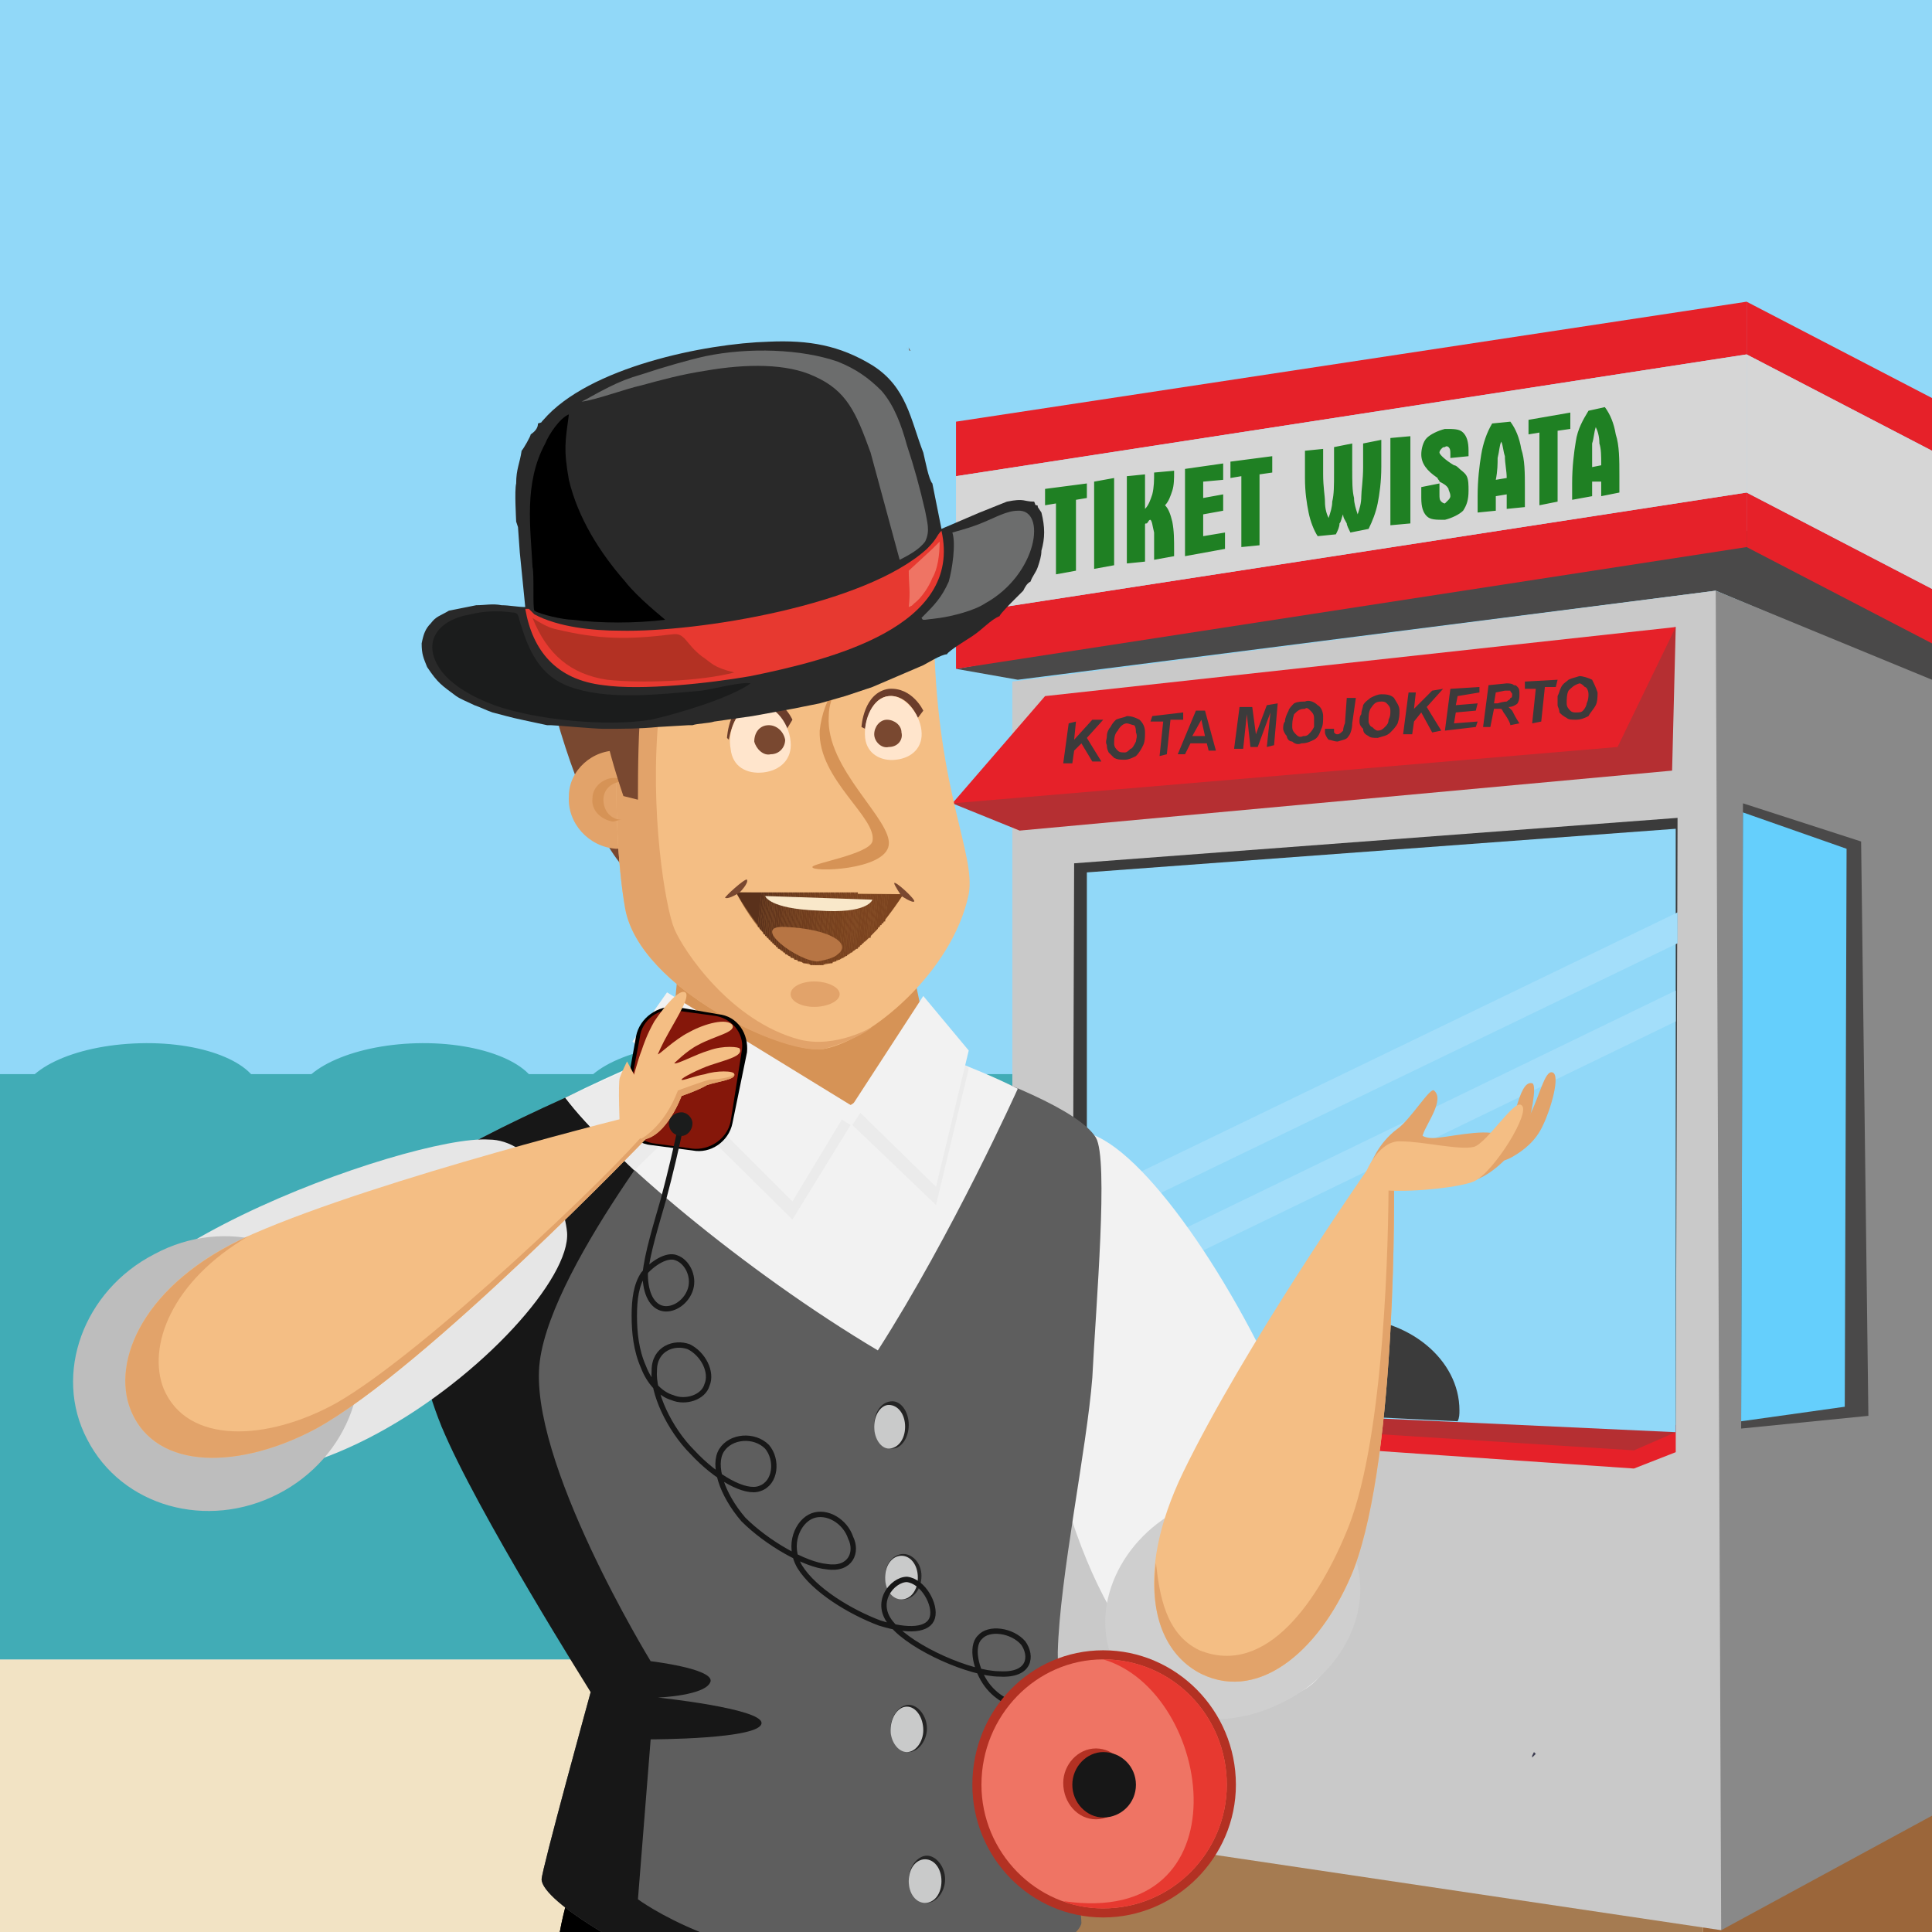 <?xml version="1.0" encoding="UTF-8"?>
<!DOCTYPE svg PUBLIC "-//W3C//DTD SVG 1.1//EN" "http://www.w3.org/Graphics/SVG/1.1/DTD/svg11.dtd">
<!-- Creator: CorelDRAW X7 -->
<svg xmlns="http://www.w3.org/2000/svg" xml:space="preserve" width="1063px" height="1063px" version="1.1" style="shape-rendering:geometricPrecision; text-rendering:geometricPrecision; image-rendering:optimizeQuality; fill-rule:evenodd; clip-rule:evenodd" viewBox="0 0 1063 1063" xmlns:xlink="http://www.w3.org/1999/xlink">
 <defs>
  <style type="text/css">
   <![CDATA[
    .str0 {stroke:#171717;stroke-width:2.953}
    .fil89 {fill:none}
    .fil88 {fill:#C9CACA}
    .fil10 {fill:#E62129}
    .fil9 {fill:#B52F32}
    .fil11 {fill:#B52F32}
    .fil86 {fill:#6C6D6D}
    .fil18 {fill:black}
    .fil25 {fill:#171717}
    .fil85 {fill:#1B1C1C}
    .fil15 {fill:#1F8023}
    .fil87 {fill:#242424}
    .fil84 {fill:#292929}
    .fil8 {fill:#3B3B3B}
    .fil23 {fill:#3C3C51}
    .fil2 {fill:#41ACB6}
    .fil17 {fill:#41ACB6}
    .fil3 {fill:#4A4949}
    .fil78 {fill:#505965}
    .fil70 {fill:#5A311B}
    .fil69 {fill:#5B321B}
    .fil68 {fill:#5C321B}
    .fil67 {fill:#5D331B}
    .fil66 {fill:#5E341B}
    .fil24 {fill:#5E5E5E}
    .fil65 {fill:#5F341B}
    .fil64 {fill:#60341B}
    .fil63 {fill:#61351C}
    .fil62 {fill:#62351C}
    .fil61 {fill:#63361C}
    .fil60 {fill:#64361C}
    .fil59 {fill:#65371C}
    .fil12 {fill:#65CFFC}
    .fil58 {fill:#66371C}
    .fil57 {fill:#67381C}
    .fil56 {fill:#68381C}
    .fil55 {fill:#69391C}
    .fil54 {fill:#69391D}
    .fil53 {fill:#6A3A1D}
    .fil52 {fill:#6B3A1D}
    .fil73 {fill:#6B3D2B}
    .fil51 {fill:#6C3B1D}
    .fil50 {fill:#6D3C1D}
    .fil49 {fill:#6E3C1D}
    .fil48 {fill:#6F3C1D}
    .fil47 {fill:#703D1D}
    .fil28 {fill:#703F2C}
    .fil46 {fill:#713D1E}
    .fil45 {fill:#713E1E}
    .fil44 {fill:#723E1E}
    .fil43 {fill:#733F1E}
    .fil42 {fill:#743F1E}
    .fil80 {fill:#752105}
    .fil41 {fill:#75401E}
    .fil40 {fill:#76401E}
    .fil39 {fill:#76411E}
    .fil38 {fill:#77411E}
    .fil37 {fill:#78411E}
    .fil36 {fill:#78421E}
    .fil35 {fill:#79421E}
    .fil29 {fill:#794830}
    .fil34 {fill:#7A421F}
    .fil33 {fill:#7A431F}
    .fil32 {fill:#7B431F}
    .fil77 {fill:#85170A}
    .fil30 {fill:#875539}
    .fil5 {fill:#898989}
    .fil0 {fill:#91D8F8}
    .fil31 {fill:#9B6335}
    .fil4 {fill:#9B663A}
    .fil16 {fill:#A3DEFA}
    .fil6 {fill:#A57B51}
    .fil82 {fill:#B33123}
    .fil71 {fill:#B77544}
    .fil76 {fill:#BDBDBD}
    .fil81 {fill:#C34E23}
    .fil7 {fill:#C9C9C9}
    .fil20 {fill:#CFCFCF}
    .fil27 {fill:#D69356}
    .fil13 {fill:#D6D6D6}
    .fil22 {fill:#E2A36A}
    .fil75 {fill:#E6E6E6}
    .fil79 {fill:#E73930}
    .fil26 {fill:#EBEBEB}
    .fil83 {fill:#EF7464}
    .fil1 {fill:#F2E3C4}
    .fil19 {fill:#F2F2F2}
    .fil21 {fill:#F4BE84}
    .fil72 {fill:#F9E8CA}
    .fil14 {fill:#FDD1A0}
    .fil74 {fill:#FFE5CC}
   ]]>
  </style>
 </defs>
 <g id="Layer_x0020_1">
  <g id="_822864752">
   <polygon class="fil0" points="1063,0 1063,1063 0,1063 0,0 "/>
   <polygon class="fil0" points="1063,0 1063,1062 0,1062 0,0 "/>
   <polygon class="fil1" points="0,913 1063,913 1063,1063 0,1063 "/>
   <polygon class="fil2" points="0,591 1063,591 1063,913 0,913 "/>
   <g>
    <polygon class="fil3" points="560,374 526,368 961,292 1063,350 1063,375 944,325 "/>
    <path class="fil4" d="M937 1063l0 -10c0,0 78,-46 126,-72l0 82 -126 0z"/>
    <path class="fil5" d="M944 325l119 49 0 625 -116 63 -10 -16c0,0 -1,-710 -1,-715 -1,-5 8,-6 8,-6z"/>
    <path class="fil6" d="M585 994c-1,10 -1,47 -1,69l353 0 0 -28c0,-12 -352,-41 -352,-41z"/>
    <polygon class="fil7" points="557,375 557,1004 947,1062 944,325 "/>
    <polygon class="fil8" points="591,475 923,450 922,788 590,772 "/>
    <polygon class="fil9" points="920,424 922,345 524,442 561,457 "/>
    <polygon class="fil10" points="575,383 524,442 890,411 922,345 "/>
    <polygon class="fil3" points="959,442 1024,463 1028,779 958,786 "/>
    <polygon class="fil10" points="922,784 922,799 899,808 550,784 552,776 617,774 "/>
    <path class="fil11" d="M592 769c-2,0 -40,7 -40,7l347 22 23 -10 -40 -7 -290 -12z"/>
    <polygon class="fil0" points="598,480 922,456 922,788 598,773 "/>
    <path class="fil8" d="M802 782l-123 -6 0 0c0,-28 28,-51 62,-51 34,0 62,23 62,51 0,2 0,4 -1,6z"/>
    <polygon class="fil12" points="959,447 1016,467 1015,774 958,782 "/>
    <polygon class="fil10" points="526,232 961,166 961,195 526,262 "/>
    <polygon class="fil10" points="1063,219 961,166 961,195 1063,248 "/>
    <polygon class="fil10" points="526,338 961,271 961,301 526,368 "/>
    <polygon class="fil10" points="1063,324 961,271 961,301 1063,354 "/>
    <polygon class="fil13" points="526,262 961,195 961,271 526,338 "/>
    <polygon class="fil13" points="1063,248 961,195 961,271 1063,324 "/>
    <path class="fil14" d="M723 778c7,0 21,1 28,1 7,0 7,0 4,1 -3,1 -8,3 -12,6 -3,2 -3,5 -3,12 1,7 2,19 2,25 1,5 0,5 0,5 0,0 0,1 -7,0 -8,0 -23,0 -31,-1 -7,0 -7,0 -8,0 0,0 0,0 1,-5 0,-6 2,-17 2,-24 1,-7 2,-9 3,-12 2,-2 5,-4 7,-6 3,-1 5,-2 6,-2 1,0 1,0 1,0 0,0 0,0 7,0z"/>
    <path class="fil15" d="M575 278l0 -9 23 -3 0 8 -6 1 0 39 -11 2 0 -39 -6 1zm27 -13l11 -2 0 48 -11 2 0 -48zm33 43c0,-7 0,-12 0,-15 -1,-4 -1,-6 -2,-7 -1,0 -1,1 -2,2 -1,0 -1,0 -1,1l0 20 -10 1 0 -48 10 -1 0 19c2,-2 3,-5 4,-8 1,-4 1,-8 1,-12l11 -1c0,0 0,0 0,0 0,1 0,1 0,1 0,3 0,7 -1,10 -1,3 -2,6 -4,8 2,2 3,5 4,9 1,5 1,10 1,16l0 3 -11 2zm17 -2l0 -48 21 -3 0 9 -11 1 0 9 11 -2 0 9 -11 2 0 12 12 -2 0 9 -22 4zm25 -43l0 -9 23 -3 0 9 -7 1 0 39 -10 1 0 -39 -6 1zm66 30c-1,-2 -2,-4 -2,-5 -1,-2 -2,-3 -2,-5 -1,2 -1,4 -2,5 0,2 -1,4 -2,6l-10 1c-2,-3 -4,-8 -5,-13 -1,-5 -2,-11 -2,-19l0 -15 10 -1 0 14c0,7 1,12 1,15 0,4 1,7 2,9 1,-3 2,-6 2,-9 1,-4 1,-9 1,-16l0 -14 10 -2 0 14c0,7 0,12 1,16 0,3 1,6 2,9 1,-3 2,-6 2,-10 0,-3 1,-9 1,-16l0 -13 10 -2 0 15c0,8 -1,15 -2,20 -1,5 -3,10 -5,14l-10 2zm22 -52l11 -1 0 48 -11 1 0 -48zm33 11l0 -2c0,-2 0,-3 -1,-4 0,0 -1,-1 -2,0 -1,0 -1,0 -2,1 0,0 -1,1 -1,2 0,1 3,4 8,7 1,0 2,1 2,1 2,2 4,3 5,5 1,2 1,5 1,8 0,5 -1,8 -3,11 -2,2 -6,4 -10,5 -5,0 -8,0 -10,-2 -2,-2 -3,-5 -3,-10l0 -6 10 -2 0 6c0,2 0,3 1,4 0,0 1,1 2,1 1,-1 1,-1 2,-2 0,0 1,-1 1,-2 0,-2 -1,-3 -1,-4 -1,-2 -3,-3 -5,-4 0,-1 -1,-1 -1,-2 -6,-4 -9,-8 -9,-13 0,-3 1,-7 3,-9 2,-2 6,-4 10,-5 5,0 8,0 10,2 2,2 3,5 3,10l0 3 -10 1zm25 12l6 -1c0,-4 -1,-8 -1,-12 -1,-3 -1,-6 -2,-8 -1,2 -1,5 -2,9 0,3 0,7 -1,12zm-10 18l0 -9c0,-9 1,-17 2,-23 1,-6 3,-12 6,-17l10 -1c3,4 5,9 6,15 2,6 2,13 2,22l0 10 -10 1 0 -8 -6 1 0 8 -10 1zm28 -43l0 -8 23 -4 0 9 -7 1 0 39 -10 2 0 -40 -6 1zm35 18l5 -1c0,-5 0,-9 -1,-12 0,-4 -1,-7 -2,-9 -1,3 -1,6 -2,9 0,4 0,8 0,13zm-11 18l0 -9c0,-9 1,-17 2,-23 1,-7 4,-12 7,-17l9 -2c3,4 5,9 6,15 2,6 2,14 2,23l0 9 -10 2 0 -8 -5 0 0 8 -11 2z"/>
    <polygon class="fil16" points="923,502 598,659 598,676 923,519 "/>
    <polygon class="fil16" points="922,545 598,702 598,719 922,562 "/>
   </g>
   <path class="fil17" d="M77 574c37,-1 66,12 66,28 0,16 -29,30 -66,32 -37,1 -66,-12 -66,-28 0,-17 29,-31 66,-32z"/>
   <path class="fil17" d="M229 574c37,-1 67,12 67,28 0,16 -30,30 -67,32 -36,1 -66,-12 -66,-28 0,-17 30,-31 66,-32z"/>
   <path class="fil17" d="M385 574c36,-1 66,12 66,28 0,16 -30,30 -66,32 -37,1 -67,-12 -67,-28 0,-17 30,-31 67,-32z"/>
   <g>
    <path class="fil18" d="M578 1038c0,0 1,9 4,25l-164 0c0,-17 6,-34 19,-49 39,-41 123,-37 141,24z"/>
    <path class="fil18" d="M484 1063c-5,-13 -13,-26 -25,-38 -7,-4 -14,-9 -20,-13 17,-16 41,-25 64,-25 33,0 65,16 75,51 0,0 1,9 4,25l-98 0z"/>
    <path class="fil18" d="M484 1063c-5,-13 -13,-26 -25,-38 -77,-55 -135,-47 -151,38l176 0z"/>
    <path class="fil18" d="M308 1063c9,-50 33,-73 66,-73 24,0 53,12 85,35 12,12 20,25 25,38l-176 0z"/>
    <path class="fil19" d="M590 623c53,-11 203,271 125,308 -138,66 -178,-298 -125,-308z"/>
    <path class="fil20" d="M613 915c15,30 56,40 92,22 36,-17 53,-56 38,-86 -14,-30 -55,-40 -91,-22 -36,17 -53,56 -39,86z"/>
    <path class="fil21" d="M661 921c-26,-13 -38,-53 -10,-111 34,-70 101,-166 101,-166l15 6c0,0 2,149 -22,213 -17,43 -51,74 -84,58z"/>
    <path class="fil22" d="M742 840c-16,40 -45,83 -82,68 -19,-9 -22,-31 -24,-48 -4,31 7,52 25,61 33,16 67,-15 84,-58 24,-64 22,-213 22,-213l-3 -1c0,31 -2,140 -22,191z"/>
    <path class="fil22" d="M781 623c0,0 1,4 10,3 10,-1 31,-6 36,0 5,5 -22,17 -43,14 -21,-3 -3,-17 -3,-17z"/>
    <path class="fil22" d="M754 641c0,0 4,-12 15,-20 7,-5 18,-23 20,-21 6,5 -4,18 -6,24 -2,5 -1,7 0,9 0,2 -29,8 -29,8z"/>
    <path class="fil22" d="M827 629c6,-6 8,-35 16,-33 3,1 -1,19 -3,26 -3,7 -17,25 -31,28 -8,1 8,-10 18,-21z"/>
    <path class="fil22" d="M832 626c2,-2 7,-7 10,-13 5,-10 8,-24 12,-23 5,1 -1,21 -5,29 -4,9 -11,14 -16,17 -10,6 -11,1 -1,-10z"/>
    <path class="fil21" d="M752 644c0,0 7,-17 19,-16 12,0 32,5 40,3 7,-2 22,-26 26,-23 6,3 -15,37 -26,42 -7,3 -31,6 -48,5 -13,0 -11,-11 -11,-11z"/>
    <polygon class="fil23" points="843,966 843,967 845,965 844,964 "/>
    <path class="fil24" d="M225 653c20,-28 203,-97 203,-97 0,0 157,40 175,70 7,12 0,92 -2,132 -3,39 -18,110 -19,151 0,45 13,139 13,149 0,1 -1,3 -3,5l-261 0c-20,-12 -33,-23 -33,-29 0,-5 27,-103 27,-103l-82 -146c0,0 -26,-120 -18,-132z"/>
    <path class="fil25" d="M351 1045l7 -88c0,0 61,0 61,-9 0,-8 -57,-14 -57,-14 0,0 27,-1 29,-9 1,-7 -33,-11 -33,-11 0,0 -68,-111 -61,-165 7,-55 90,-156 90,-156l-6 -19c-56,23 -142,60 -156,79 -8,12 -1,86 18,132 19,46 82,146 82,146 0,0 -27,98 -27,103 0,6 13,17 33,29l54 0c-22,-9 -34,-18 -34,-18z"/>
    <path class="fil19" d="M311 604c23,31 98,95 172,139 41,-64 77,-144 77,-144 -56,-28 -132,-43 -132,-43 0,0 -59,19 -117,48z"/>
    <path class="fil26" d="M350 586l86 85 32 -52 -78 -49c-12,4 -25,10 -40,16z"/>
    <path class="fil26" d="M533 588l-2 -2c-11,-4 -22,-8 -33,-12l-29 45 46 44 18 -75z"/>
    <path class="fil26" d="M349 644c30,-30 56,-51 56,-51l-47 -10 -47 21c0,0 22,25 38,40z"/>
    <polygon class="fil27" points="512,580 468,608 368,587 376,503 496,504 "/>
    <path class="fil28" d="M499 191c0,1 1,2 1,2 -1,-1 -1,-2 -1,-2z"/>
    <g>
     <path class="fil29" d="M385 384c4,66 -2,98 -26,102 -30,5 -76,-139 -65,-196 6,-28 34,-43 55,-41 24,1 31,68 36,135z"/>
     <path class="fil22" d="M367 441c-1,15 -14,26 -28,26 -15,-1 -27,-14 -26,-29 0,-14 13,-26 28,-25 15,0 26,13 26,28z"/>
     <path class="fil21" d="M514 354c2,82 23,116 19,138 -9,43 -54,80 -79,85 -22,4 -102,-33 -110,-77 -8,-44 -12,-177 38,-203 87,-47 135,13 132,57z"/>
     <path class="fil22" d="M371 511c-10,-24 -35,-213 67,-231 -17,1 -35,6 -56,17 -50,26 -46,159 -38,203 8,44 89,82 110,77 20,-6 26,-12 26,-12 0,0 -20,12 -40,7 -38,-10 -64,-49 -69,-61z"/>
     <path class="fil27" d="M461 377c-6,7 -9,16 -10,25 -1,27 32,48 29,61 -2,7 -33,12 -33,14 -1,3 40,2 42,-12 2,-14 -35,-42 -33,-71 0,-6 2,-11 5,-17z"/>
     <path class="fil27" d="M332 440c0,-6 5,-10 11,-10 1,0 1,0 2,0 -2,-1 -4,-2 -7,-2 -6,0 -12,5 -12,11 -1,7 5,12 11,13 2,0 3,-1 5,-1 -6,0 -10,-5 -10,-11z"/>
     <path class="fil29" d="M445 279c-91,-3 -94,89 -94,161l-8 -2c-40,-117 -10,-205 102,-159z"/>
     <path class="fil30" d="M301 284c0,0 10,-29 33,-25 23,3 22,27 18,38 -5,10 -26,58 -39,58 -13,0 -21,-40 -12,-71z"/>
     <path class="fil28" d="M337 249c0,0 25,23 59,41l-4 3c0,0 -40,-23 -55,-44z"/>
     <polygon class="fil28" points="355,369 300,373 301,376 354,373 "/>
     <polygon class="fil28" points="353,382 303,385 304,389 353,387 "/>
     <path class="fil29" d="M436 354c-27,-15 -50,15 -50,15l-2 -6c0,0 17,-33 49,-20 0,0 0,2 3,11z"/>
     <path class="fil29" d="M476 355c25,-22 39,7 39,7l1 -6c0,0 -9,-33 -38,-13 0,0 -1,2 -2,12z"/>
     <path class="fil22" d="M462 547c0,4 -7,7 -14,7 -7,0 -13,-3 -13,-7 0,-4 6,-7 13,-7 7,0 14,3 14,7z"/>
     <path class="fil31" d="M405 491l92 1c0,0 -24,40 -48,39 -25,-1 -44,-40 -44,-40z"/>
     <path class="fil32" d="M487 506l2 -14 8 0c0,0 -4,6 -10,14z"/>
     <polygon class="fil32" points="487,506 488,492 489,492 487,506 "/>
     <polygon class="fil32" points="487,507 488,492 488,492 487,506 "/>
     <polygon class="fil32" points="486,507 488,492 488,492 487,507 "/>
     <polygon class="fil32" points="486,508 488,492 488,492 486,507 "/>
     <polygon class="fil32" points="486,508 487,492 488,492 486,508 "/>
     <polygon class="fil32" points="485,508 487,492 487,492 486,508 "/>
     <polygon class="fil32" points="485,509 487,492 487,492 485,508 "/>
     <polygon class="fil32" points="485,509 486,492 487,492 485,509 "/>
     <polygon class="fil32" points="484,509 486,492 486,492 485,509 "/>
     <polygon class="fil32" points="484,510 486,492 486,492 484,509 "/>
     <polygon class="fil32" points="484,510 486,492 486,492 484,510 "/>
     <polygon class="fil32" points="483,510 485,492 486,492 484,510 "/>
     <polygon class="fil32" points="483,511 485,492 485,492 483,510 "/>
     <polygon class="fil32" points="483,511 485,492 485,492 483,511 "/>
     <polygon class="fil32" points="483,511 485,492 485,492 483,511 "/>
     <polygon class="fil32" points="482,512 484,492 485,492 483,511 "/>
     <polygon class="fil32" points="482,512 484,492 484,492 482,512 "/>
     <polygon class="fil32" points="482,512 484,492 484,492 482,512 "/>
     <polygon class="fil32" points="481,513 483,492 484,492 482,512 "/>
     <polygon class="fil32" points="481,513 483,492 483,492 481,513 "/>
     <polygon class="fil32" points="481,513 483,492 483,492 481,513 "/>
     <polygon class="fil32" points="480,514 483,492 483,492 481,513 "/>
     <polygon class="fil32" points="480,514 482,492 483,492 480,514 "/>
     <polygon class="fil32" points="480,514 482,492 482,492 480,514 "/>
     <polygon class="fil32" points="479,515 482,492 482,492 480,514 "/>
     <polygon class="fil32" points="479,515 482,492 482,492 479,515 "/>
     <polygon class="fil32" points="479,515 481,492 482,492 479,515 "/>
     <polygon class="fil32" points="479,516 481,492 481,492 479,515 "/>
     <polygon class="fil32" points="478,516 481,492 481,492 479,516 "/>
     <polygon class="fil32" points="478,516 480,492 481,492 478,516 "/>
     <polygon class="fil32" points="478,516 480,492 480,492 478,516 "/>
     <polygon class="fil32" points="477,517 480,492 480,492 478,516 "/>
     <polygon class="fil32" points="477,517 480,492 480,492 477,517 "/>
     <polygon class="fil32" points="477,517 479,492 480,492 477,517 "/>
     <polygon class="fil32" points="476,518 479,492 479,492 477,517 "/>
     <polygon class="fil32" points="476,518 479,492 479,492 476,518 "/>
     <polygon class="fil32" points="476,518 479,492 479,492 476,518 "/>
     <polygon class="fil32" points="475,518 478,492 479,492 476,518 "/>
     <polygon class="fil32" points="475,519 478,492 478,492 475,518 "/>
     <polygon class="fil32" points="475,519 478,492 478,492 475,519 "/>
     <polygon class="fil32" points="475,519 477,492 478,492 475,519 "/>
     <polygon class="fil32" points="474,519 477,492 477,492 475,519 "/>
     <polygon class="fil32" points="474,520 477,492 477,492 474,519 "/>
     <polygon class="fil32" points="474,520 477,492 477,492 474,520 "/>
     <polygon class="fil32" points="473,520 476,492 477,492 474,520 "/>
     <polygon class="fil32" points="473,520 476,492 476,492 473,520 "/>
     <polygon class="fil32" points="473,521 476,492 476,492 473,520 "/>
     <polygon class="fil32" points="472,521 476,492 476,492 473,521 "/>
     <polygon class="fil32" points="472,521 475,492 476,492 472,521 "/>
     <polygon class="fil33" points="472,521 475,492 475,492 472,521 "/>
     <polygon class="fil33" points="472,522 475,492 475,492 472,521 "/>
     <polygon class="fil33" points="471,522 474,492 475,492 472,522 "/>
     <polygon class="fil33" points="471,522 474,492 474,492 471,522 "/>
     <polygon class="fil33" points="471,522 474,492 474,492 471,522 "/>
     <polygon class="fil33" points="470,523 474,492 474,492 471,522 "/>
     <polygon class="fil33" points="470,523 473,492 474,492 470,523 "/>
     <polygon class="fil33" points="470,523 473,492 473,492 470,523 "/>
     <polygon class="fil33" points="470,523 473,492 473,492 470,523 "/>
     <polygon class="fil33" points="469,523 473,492 473,492 470,523 "/>
     <polygon class="fil33" points="469,524 472,492 473,492 469,523 "/>
     <polygon class="fil33" points="469,524 472,491 472,492 469,524 "/>
     <polygon class="fil33" points="468,524 472,491 472,491 469,524 "/>
     <polygon class="fil33" points="468,524 471,491 472,491 468,524 "/>
     <polygon class="fil33" points="468,524 471,491 471,491 468,524 "/>
     <polygon class="fil33" points="467,525 471,491 471,491 468,524 "/>
     <polygon class="fil33" points="467,525 471,491 471,491 467,525 "/>
     <polygon class="fil34" points="467,525 470,491 471,491 467,525 "/>
     <polygon class="fil34" points="467,525 470,491 470,491 467,525 "/>
     <polygon class="fil34" points="466,525 470,491 470,491 467,525 "/>
     <polygon class="fil34" points="466,526 470,491 470,491 466,525 "/>
     <polygon class="fil34" points="466,526 469,491 470,491 466,526 "/>
     <polygon class="fil34" points="465,526 469,491 469,491 466,526 "/>
     <polygon class="fil34" points="465,526 469,491 469,491 465,526 "/>
     <polygon class="fil34" points="465,526 468,491 469,491 465,526 "/>
     <polygon class="fil35" points="465,526 468,491 468,491 465,526 "/>
     <polygon class="fil35" points="464,527 468,491 468,491 465,526 "/>
     <polygon class="fil35" points="464,527 468,491 468,491 464,527 "/>
     <polygon class="fil35" points="464,527 467,491 468,491 464,527 "/>
     <polygon class="fil35" points="463,527 467,491 467,491 464,527 "/>
     <polygon class="fil35" points="463,527 467,491 467,491 463,527 "/>
     <polygon class="fil35" points="463,527 467,491 467,491 463,527 "/>
     <polygon class="fil35" points="462,528 466,491 467,491 463,527 "/>
     <polygon class="fil35" points="462,528 466,491 466,491 462,528 "/>
     <polygon class="fil35" points="462,528 466,491 466,491 462,528 "/>
     <polygon class="fil35" points="462,528 465,491 466,491 462,528 "/>
     <polygon class="fil35" points="461,528 465,491 465,491 462,528 "/>
     <polygon class="fil36" points="461,528 465,491 465,491 461,528 "/>
     <polygon class="fil36" points="461,528 465,491 465,491 461,528 "/>
     <polygon class="fil36" points="460,528 464,491 465,491 461,528 "/>
     <polygon class="fil36" points="460,529 464,491 464,491 460,528 "/>
     <polygon class="fil36" points="460,529 464,491 464,491 460,529 "/>
     <polygon class="fil36" points="460,529 464,491 464,491 460,529 "/>
     <polygon class="fil36" points="459,529 463,491 464,491 460,529 "/>
     <polygon class="fil36" points="459,529 463,491 463,491 459,529 "/>
     <polygon class="fil37" points="459,529 463,491 463,491 459,529 "/>
     <polygon class="fil37" points="458,529 462,491 463,491 459,529 "/>
     <polygon class="fil37" points="458,529 462,491 462,491 458,529 "/>
     <polygon class="fil37" points="458,529 462,491 462,491 458,529 "/>
     <polygon class="fil38" points="458,530 462,491 462,491 458,529 "/>
     <polygon class="fil38" points="457,530 461,491 462,491 458,530 "/>
     <polygon class="fil38" points="457,530 461,491 461,491 457,530 "/>
     <polygon class="fil38" points="457,530 461,491 461,491 457,530 "/>
     <polygon class="fil38" points="456,530 461,491 461,491 457,530 "/>
     <polygon class="fil38" points="456,530 460,491 461,491 456,530 "/>
     <polygon class="fil38" points="456,530 460,491 460,491 456,530 "/>
     <polygon class="fil38" points="456,530 460,491 460,491 456,530 "/>
     <polygon class="fil39" points="455,530 459,491 460,491 456,530 "/>
     <polygon class="fil39" points="455,530 459,491 459,491 455,530 "/>
     <polygon class="fil39" points="455,530 459,491 459,491 455,530 "/>
     <polygon class="fil39" points="455,530 459,491 459,491 455,530 "/>
     <polygon class="fil39" points="454,530 458,491 459,491 455,530 "/>
     <polygon class="fil39" points="454,530 458,491 458,491 454,530 "/>
     <polygon class="fil39" points="454,530 458,491 458,491 454,530 "/>
     <polygon class="fil39" points="453,531 458,491 458,491 454,530 "/>
     <polygon class="fil40" points="453,531 457,491 458,491 453,531 "/>
     <polygon class="fil40" points="453,531 457,491 457,491 453,531 "/>
     <polygon class="fil40" points="453,531 457,491 457,491 453,531 "/>
     <polygon class="fil40" points="452,531 456,491 457,491 453,531 "/>
     <polygon class="fil41" points="452,531 456,491 456,491 452,531 "/>
     <polygon class="fil41" points="452,531 456,491 456,491 452,531 "/>
     <polygon class="fil41" points="451,531 456,491 456,491 452,531 "/>
     <polygon class="fil41" points="451,531 455,491 456,491 451,531 "/>
     <polygon class="fil41" points="451,531 455,491 455,491 451,531 "/>
     <polygon class="fil41" points="451,531 455,491 455,491 451,531 "/>
     <polygon class="fil41" points="450,531 455,491 455,491 451,531 "/>
     <polygon class="fil41" points="450,531 454,491 455,491 450,531 "/>
     <polygon class="fil42" points="450,531 454,491 454,491 450,531 "/>
     <polygon class="fil42" points="450,531 454,491 454,491 450,531 450,531 450,531 "/>
     <polygon class="fil42" points="449,531 453,491 454,491 450,531 449,531 "/>
     <polygon class="fil42" points="449,531 453,491 453,491 449,531 "/>
     <polygon class="fil42" points="449,531 453,491 453,491 449,531 "/>
     <polygon class="fil42" points="448,531 453,491 453,491 449,531 449,531 "/>
     <polygon class="fil42" points="448,531 452,491 453,491 448,531 "/>
     <polygon class="fil42" points="448,531 452,491 452,491 448,531 "/>
     <polygon class="fil42" points="448,531 452,491 452,491 448,531 "/>
     <polygon class="fil43" points="447,531 452,491 452,491 448,531 "/>
     <polygon class="fil43" points="447,531 451,491 452,491 447,531 "/>
     <polygon class="fil43" points="447,531 451,491 451,491 447,531 "/>
     <polygon class="fil43" points="447,531 451,491 451,491 447,531 "/>
     <polygon class="fil43" points="446,531 450,491 451,491 447,531 "/>
     <polygon class="fil43" points="446,531 450,491 450,491 446,531 "/>
     <polygon class="fil43" points="446,531 450,491 450,491 446,531 "/>
     <polygon class="fil43" points="445,530 450,491 450,491 446,531 "/>
     <polygon class="fil44" points="445,530 449,491 450,491 445,530 "/>
     <polygon class="fil44" points="445,530 449,491 449,491 445,530 "/>
     <polygon class="fil44" points="445,530 449,491 449,491 445,530 "/>
     <polygon class="fil44" points="444,530 448,491 449,491 445,530 "/>
     <polygon class="fil45" points="444,530 448,491 448,491 444,530 "/>
     <polygon class="fil45" points="444,530 448,491 448,491 444,530 "/>
     <polygon class="fil45" points="444,530 448,491 448,491 444,530 "/>
     <polygon class="fil45" points="443,530 447,491 448,491 444,530 "/>
     <polygon class="fil46" points="443,530 447,491 447,491 443,530 "/>
     <polygon class="fil46" points="443,530 447,491 447,491 443,530 "/>
     <polygon class="fil46" points="443,530 447,491 447,491 443,530 "/>
     <polygon class="fil46" points="442,530 446,491 447,491 443,530 "/>
     <polygon class="fil47" points="442,530 446,491 446,491 442,530 "/>
     <polygon class="fil47" points="442,530 446,491 446,491 442,530 "/>
     <polygon class="fil47" points="441,529 445,491 446,491 442,530 "/>
     <polygon class="fil47" points="441,529 445,491 445,491 441,529 "/>
     <polygon class="fil47" points="441,529 445,491 445,491 441,529 "/>
     <polygon class="fil47" points="441,529 445,491 445,491 441,529 "/>
     <polygon class="fil47" points="440,529 444,491 445,491 441,529 "/>
     <polygon class="fil47" points="440,529 444,491 444,491 440,529 "/>
     <polygon class="fil48" points="440,529 444,491 444,491 440,529 "/>
     <polygon class="fil48" points="440,529 444,491 444,491 440,529 "/>
     <polygon class="fil48" points="439,529 443,491 444,491 440,529 "/>
     <polygon class="fil48" points="439,529 443,491 443,491 439,529 "/>
     <polygon class="fil49" points="439,528 443,491 443,491 439,529 "/>
     <polygon class="fil49" points="439,528 442,491 443,491 439,528 "/>
     <polygon class="fil49" points="438,528 442,491 442,491 439,528 "/>
     <polygon class="fil49" points="438,528 442,491 442,491 438,528 "/>
     <polygon class="fil50" points="438,528 442,491 442,491 438,528 "/>
     <polygon class="fil50" points="438,528 441,491 442,491 438,528 "/>
     <polygon class="fil50" points="437,528 441,491 441,491 438,528 "/>
     <polygon class="fil50" points="437,528 441,491 441,491 437,528 "/>
     <polygon class="fil51" points="437,527 441,491 441,491 437,528 "/>
     <polygon class="fil51" points="437,527 440,491 441,491 437,527 "/>
     <polygon class="fil51" points="436,527 440,491 440,491 437,527 "/>
     <polygon class="fil51" points="436,527 440,491 440,491 436,527 "/>
     <polygon class="fil51" points="436,527 439,491 440,491 436,527 "/>
     <polygon class="fil51" points="435,527 439,491 439,491 436,527 "/>
     <polygon class="fil51" points="435,527 439,491 439,491 435,527 "/>
     <polygon class="fil51" points="435,526 439,491 439,491 435,527 "/>
     <polygon class="fil52" points="435,526 438,491 439,491 435,526 "/>
     <polygon class="fil52" points="434,526 438,491 438,491 435,526 "/>
     <polygon class="fil52" points="434,526 438,491 438,491 434,526 "/>
     <polygon class="fil52" points="434,526 438,491 438,491 434,526 "/>
     <polygon class="fil53" points="434,526 437,491 438,491 434,526 "/>
     <polygon class="fil53" points="433,525 437,491 437,491 434,526 "/>
     <polygon class="fil53" points="433,525 437,491 437,491 433,525 "/>
     <polygon class="fil53" points="433,525 436,491 437,491 433,525 "/>
     <polygon class="fil54" points="433,525 436,491 436,491 433,525 "/>
     <polygon class="fil54" points="432,525 436,491 436,491 433,525 "/>
     <polygon class="fil54" points="432,525 436,491 436,491 432,525 "/>
     <polygon class="fil54" points="432,524 435,491 436,491 432,525 "/>
     <polygon class="fil54" points="432,524 435,491 435,491 432,524 "/>
     <polygon class="fil55" points="431,524 435,491 435,491 432,524 "/>
     <polygon class="fil55" points="431,524 435,491 435,491 431,524 "/>
     <polygon class="fil55" points="431,524 434,491 435,491 431,524 "/>
     <polygon class="fil55" points="431,523 434,491 434,491 431,524 "/>
     <polygon class="fil56" points="430,523 434,491 434,491 431,523 "/>
     <polygon class="fil56" points="430,523 433,491 434,491 430,523 "/>
     <polygon class="fil56" points="430,523 433,491 433,491 430,523 "/>
     <polygon class="fil56" points="430,523 433,491 433,491 430,523 "/>
     <polygon class="fil57" points="429,522 433,491 433,491 430,523 "/>
     <polygon class="fil57" points="429,522 432,491 433,491 429,522 "/>
     <polygon class="fil57" points="429,522 432,491 432,491 429,522 "/>
     <polygon class="fil57" points="429,522 432,491 432,491 429,522 "/>
     <polygon class="fil58" points="428,522 432,491 432,491 429,522 "/>
     <polygon class="fil58" points="428,521 431,491 432,491 428,522 "/>
     <polygon class="fil58" points="428,521 431,491 431,491 428,521 "/>
     <polygon class="fil58" points="428,521 431,491 431,491 428,521 "/>
     <polygon class="fil59" points="427,521 430,491 431,491 428,521 "/>
     <polygon class="fil59" points="427,520 430,491 430,491 427,521 "/>
     <polygon class="fil59" points="427,520 430,491 430,491 427,520 "/>
     <polygon class="fil59" points="427,520 430,491 430,491 427,520 "/>
     <polygon class="fil60" points="426,520 429,491 430,491 427,520 "/>
     <polygon class="fil60" points="426,520 429,491 429,491 426,520 "/>
     <polygon class="fil60" points="426,519 429,491 429,491 426,520 "/>
     <polygon class="fil60" points="426,519 429,491 429,491 426,519 "/>
     <polygon class="fil61" points="425,519 428,491 429,491 426,519 "/>
     <polygon class="fil61" points="425,519 428,491 428,491 425,519 "/>
     <polygon class="fil61" points="425,518 428,491 428,491 425,519 "/>
     <polygon class="fil61" points="425,518 427,491 428,491 425,518 "/>
     <polygon class="fil62" points="424,518 427,491 427,491 425,518 "/>
     <polygon class="fil62" points="424,518 427,491 427,491 424,518 "/>
     <polygon class="fil62" points="424,517 427,491 427,491 424,518 "/>
     <polygon class="fil62" points="424,517 426,491 427,491 424,517 "/>
     <polygon class="fil63" points="423,517 426,491 426,491 424,517 "/>
     <polygon class="fil63" points="423,517 426,491 426,491 423,517 "/>
     <polygon class="fil63" points="423,516 426,491 426,491 423,517 "/>
     <polygon class="fil63" points="423,516 425,491 426,491 423,516 "/>
     <polygon class="fil64" points="422,516 425,491 425,491 423,516 "/>
     <polygon class="fil64" points="422,516 425,491 425,491 422,516 "/>
     <polygon class="fil65" points="422,515 424,491 425,491 422,516 "/>
     <polygon class="fil65" points="422,515 424,491 424,491 422,515 "/>
     <polygon class="fil66" points="421,515 424,491 424,491 422,515 "/>
     <polygon class="fil66" points="421,514 424,491 424,491 421,515 "/>
     <polygon class="fil66" points="421,514 423,491 424,491 421,514 "/>
     <polygon class="fil66" points="421,514 423,491 423,491 421,514 "/>
     <polygon class="fil67" points="420,514 423,491 423,491 421,514 "/>
     <polygon class="fil67" points="420,513 423,491 423,491 420,514 "/>
     <polygon class="fil67" points="420,513 422,491 423,491 420,513 "/>
     <polygon class="fil67" points="420,513 422,491 422,491 420,513 "/>
     <polygon class="fil68" points="419,512 422,491 422,491 420,513 "/>
     <polygon class="fil68" points="419,512 421,491 422,491 419,512 "/>
     <polygon class="fil68" points="419,512 421,491 421,491 419,512 "/>
     <polygon class="fil68" points="419,512 421,491 421,491 419,512 "/>
     <polygon class="fil69" points="418,511 421,491 421,491 419,512 "/>
     <polygon class="fil69" points="418,511 420,491 421,491 418,511 "/>
     <polygon class="fil69" points="418,511 420,491 420,491 418,511 "/>
     <polygon class="fil69" points="418,510 420,491 420,491 418,511 "/>
     <polygon class="fil70" points="418,510 420,491 420,491 418,510 "/>
     <polygon class="fil70" points="417,510 419,491 420,491 418,510 "/>
     <polygon class="fil70" points="417,509 419,491 419,491 417,510 "/>
     <polygon class="fil70" points="417,509 419,491 419,491 417,509 "/>
     <path class="fil70" d="M419 491l-2 18c-7,-9 -12,-18 -12,-18l14 0z"/>
     <path class="fil71" d="M432 510c24,1 37,9 29,15 -2,2 -6,3 -11,4 -11,0 -38,-20 -18,-19z"/>
     <path class="fil29" d="M407 491c0,0 -6,4 -8,3 -1,0 11,-11 12,-10 1,2 -4,7 -4,7z"/>
     <path class="fil29" d="M496 493c0,0 -4,-6 -4,-7 0,-2 12,9 11,10 -1,1 -7,-3 -7,-3z"/>
     <path class="fil72" d="M421 493l59 2c0,0 -2,8 -30,6 -27,-1 -29,-8 -29,-8z"/>
     <path class="fil73" d="M401 407c0,0 3,-19 14,-19 12,-1 18,13 18,13l3 -5c0,0 -6,-14 -20,-12 -15,1 -16,22 -16,22l1 1z"/>
     <path class="fil74" d="M435 408c1,10 -6,16 -15,17 -9,1 -17,-3 -18,-13 -2,-10 4,-23 13,-24 10,-2 19,9 20,20z"/>
     <path class="fil29" d="M432 407c0,4 -3,8 -8,8 -4,1 -8,-3 -9,-7 0,-5 3,-9 8,-9 4,0 8,3 9,8z"/>
     <path class="fil73" d="M476 401c0,0 2,-17 13,-18 11,-1 16,12 16,12l3 -4c0,0 -6,-13 -19,-12 -14,2 -15,21 -15,21l2 1z"/>
     <path class="fil74" d="M507 402c1,9 -5,15 -14,16 -8,1 -16,-3 -17,-12 -1,-10 4,-22 13,-23 8,-1 17,9 18,19z"/>
     <path class="fil29" d="M496 403c1,4 -2,8 -7,8 -4,1 -8,-3 -8,-7 0,-4 3,-8 7,-8 4,0 8,3 8,7z"/>
    </g>
    <polygon class="fil19" points="348,573 367,546 468,608 436,661 "/>
    <path class="fil18" d="M372 554l23 4c11,1 17,11 16,21l-8 39c-2,10 -12,17 -22,15l-23 -3c-10,-1 -17,-11 -15,-21l7 -39c2,-10 12,-17 22,-16z"/>
    <polygon class="fil19" points="469,608 515,653 533,578 508,548 "/>
    <path class="fil75" d="M312 678c-2,-21 -20,-51 -43,-51 -43,-3 -247,70 -218,132 66,137 265,-31 261,-81z"/>
    <path class="fil76" d="M190 719c19,37 2,83 -37,103 -39,20 -86,7 -105,-30 -19,-36 -2,-82 37,-102 39,-21 86,-7 105,29z"/>
    <path class="fil77" d="M372 556l22 3c10,2 16,11 14,20l-6 38c-2,10 -12,16 -21,15l-22 -3c-10,-2 -16,-11 -14,-21l7 -37c1,-10 11,-17 20,-15z"/>
    <path class="fil21" d="M72 776c-11,-27 7,-71 67,-97 71,-31 213,-66 213,-66l4 13c0,0 -122,127 -182,160 -41,22 -88,24 -102,-10z"/>
    <path class="fil22" d="M185 772c-38,21 -82,23 -95,-8 -9,-23 4,-59 47,-84 -58,26 -76,69 -65,96 14,34 61,32 102,10 60,-33 182,-160 182,-160l-1 -3c-16,20 -121,121 -170,149z"/>
    <path class="fil21" d="M341 620c0,0 -1,-24 0,-27 1,-3 4,-9 4,-9l7 13 -11 23z"/>
    <path class="fil78" d="M411 610c0,0 0,0 0,0l0 0zm1 0c0,0 0,0 0,0 0,0 0,0 0,0zm0 0c0,0 0,0 0,0 0,0 0,0 0,0zm0 0c0,-1 0,-1 0,-1 0,0 0,0 0,1l0 0zm0 -1c0,0 0,0 0,0 0,0 0,0 0,0l0 0zm0 0c0,0 0,0 0,0 0,0 0,0 0,0zm0 0c0,0 0,0 0,0 0,0 0,0 0,0zm0 0c0,0 0,0 0,0 0,0 0,0 0,0zm0 0c0,0 0,0 0,0 0,0 0,0 0,0l0 0zm0 0c0,0 0,0 0,0 0,0 0,0 0,0zm0 0c0,0 0,0 0,0 0,0 0,0 0,0z"/>
    <path class="fil21" d="M341 622c0,0 8,-34 12,-44 1,-3 3,-9 7,-16 6,-9 14,-18 17,-16 3,2 -4,13 -9,22 -4,7 -6,12 -6,12 0,1 9,-8 17,-12 9,-5 21,-8 24,-4 2,4 -10,6 -19,11 -6,3 -13,10 -13,10 1,1 12,-5 19,-7 8,-3 17,-2 17,-1 2,4 -7,6 -16,9 -6,2 -16,7 -16,8 0,1 7,-2 13,-3 6,-2 16,-2 16,0 1,3 -9,4 -15,6 -5,3 -14,6 -14,6 0,0 -8,22 -21,24l-13 -5z"/>
    <path class="fil22" d="M389 597c6,-2 16,-3 15,-6 -1,2 -11,3 -13,3 -2,0 -18,6 -18,6 -8,21 -21,27 -21,27l2 0c13,-2 21,-24 21,-24 0,0 9,-3 14,-6z"/>
    <path class="fil79" d="M288 335c2,0 0,0 2,0l3 3c13,7 32,9 47,9 43,1 135,-14 169,-45 7,-6 5,-7 9,-10 12,53 -62,71 -106,80 -22,4 -60,8 -81,5 -26,-3 -39,-19 -43,-42z"/>
    <path class="fil80" d="M412 376c-10,8 -41,17 -55,20 -24,4 -63,0 -86,-8 -11,-4 -24,-11 -30,-20 -10,-15 -1,-27 17,-30 8,-2 16,-2 23,-1 4,0 4,3 5,8 5,16 13,29 30,34 20,6 47,3 69,1 7,-1 22,-5 27,-4z"/>
    <path class="fil80" d="M365 341c-16,2 -36,2 -51,0 -5,0 -18,-3 -20,-5 -2,-2 -1,-20 -1,-24 -2,-21 -6,-46 6,-68 2,-5 8,-14 13,-16 -1,15 -3,19 0,36 5,21 17,40 31,56 8,9 21,20 22,21z"/>
    <path class="fil81" d="M494 308l-16 -59c-8,-22 -13,-34 -30,-42 -16,-7 -38,-7 -61,-3 -12,2 -24,5 -35,8 -9,2 -25,8 -33,9 4,-2 7,-4 15,-8 6,-3 12,-5 18,-7 12,-4 26,-8 36,-10 23,-5 52,-4 72,3 10,4 17,9 24,16 7,8 11,19 14,30 4,12 7,23 10,36 1,6 4,11 0,17 -2,4 -8,7 -14,10z"/>
    <path class="fil82" d="M403 370c-19,5 -52,6 -70,4 -20,-3 -33,-14 -41,-34 3,2 8,5 12,6 25,6 40,6 66,3 6,-1 6,5 15,12 6,4 7,6 18,9z"/>
    <path class="fil81" d="M506 340c7,-7 12,-11 15,-20 3,-7 5,-21 2,-27 7,-2 11,-3 18,-6 5,-2 12,-6 19,-6 15,-1 10,35 -19,51 -6,4 -18,7 -25,8l-8 1c-2,0 -1,0 -2,-1z"/>
    <path class="fil83" d="M499 334c2,-9 0,-12 0,-20l13 -12c2,-1 2,-2 4,-4 1,7 -1,15 -4,20 -2,5 -6,11 -10,14 -2,2 -1,1 -3,2z"/>
    <g>
     <path class="fil28" d="M500 191c0,1 0,2 1,2 -1,-1 -1,-2 -1,-2z"/>
     <path class="fil84" d="M508 249c1,4 3,15 5,17l5 25 21 -9 15 -6c10,-2 9,0 15,0 1,2 0,1 1,2 1,0 1,0 1,1l2 3c2,8 2,14 0,21 0,3 -1,6 -2,9 -1,3 -3,5 -4,8 -2,1 -3,3 -4,5 -2,2 -3,3 -5,5 -1,1 -8,8 -8,9 -5,2 -9,7 -15,11 -3,2 -13,8 -14,10 -3,0 -11,5 -13,6l-28 12 -15 5 -14 4 -15 3 -22 4 -7 1 -14 2c-3,1 -9,1 -12,2 -1,0 0,0 -2,0l-17 1c-10,1 -19,1 -30,1 -5,0 -27,-2 -29,-2 -1,0 1,0 -2,0l-14 -3c-5,-1 -12,-3 -16,-4 -3,-1 -7,-3 -10,-4 -4,-2 -7,-3 -10,-5 -8,-6 -10,-7 -16,-16 -2,-5 -3,-7 -3,-13 1,-5 2,-8 5,-11 3,-4 5,-4 10,-7l15 -3c5,0 9,-1 14,0 4,0 9,1 13,1l-3 -30 -1 -14 -1 -3c0,-1 -1,-17 0,-21 0,-8 2,-11 3,-18 1,-1 5,-8 5,-9 3,-2 4,-4 4,-6 3,-1 1,0 3,-2 25,-29 89,-42 124,-43 22,-1 39,2 57,13 19,12 21,30 28,48z"/>
     <path class="fil79" d="M289 335c2,0 0,0 2,0l3 3c13,7 32,9 47,9 43,1 135,-14 169,-45 6,-6 5,-7 8,-10 12,53 -61,71 -105,80 -23,4 -60,8 -81,5 -26,-3 -39,-19 -43,-42z"/>
     <path class="fil85" d="M413 376c-11,8 -41,17 -55,20 -24,4 -64,0 -86,-8 -11,-4 -24,-11 -30,-20 -10,-15 -1,-27 17,-30 8,-2 16,-2 23,-1 4,0 3,3 5,8 5,16 12,29 30,34 20,6 47,3 69,1 7,-1 22,-5 27,-4z"/>
     <path class="fil18" d="M366 341c-16,2 -36,2 -51,0 -5,0 -18,-3 -21,-5 -1,-2 0,-20 -1,-24 -1,-21 -5,-46 7,-68 2,-5 8,-14 13,-16 -2,15 -3,19 0,36 5,21 17,40 31,56 7,9 21,20 22,21z"/>
     <path class="fil86" d="M495 308l-16 -59c-8,-22 -13,-34 -31,-42 -15,-7 -37,-7 -60,-3 -13,2 -24,5 -35,8 -9,2 -25,8 -33,9 4,-2 7,-4 15,-8 6,-3 11,-5 18,-7 12,-4 26,-8 35,-10 24,-5 53,-4 73,3 10,4 17,9 24,16 7,8 11,19 14,30 4,12 7,23 10,36 1,6 3,11 0,17 -3,4 -8,7 -14,10z"/>
     <path class="fil82" d="M404 370c-19,5 -52,6 -70,4 -20,-3 -33,-14 -41,-34 3,2 8,5 12,6 25,6 40,6 65,3 7,-1 7,5 16,12 6,4 6,6 18,9z"/>
     <path class="fil86" d="M507 340c7,-7 11,-11 15,-20 2,-7 4,-21 2,-27 7,-2 11,-3 18,-6 5,-2 12,-6 18,-6 16,-1 11,35 -18,51 -6,4 -18,7 -25,8l-8 1c-2,0 -1,0 -2,-1z"/>
     <path class="fil83" d="M500 334c1,-9 0,-12 0,-20l13 -12c1,-1 2,-2 4,-4 0,7 -1,15 -4,20 -2,5 -6,11 -10,14 -2,2 -1,1 -3,2z"/>
    </g>
    <g>
     <path class="fil87" d="M491 771c5,0 9,6 9,13 0,7 -4,13 -9,13 -6,0 -10,-6 -10,-13 0,-7 4,-13 10,-13z"/>
     <path class="fil88" d="M489 773c5,0 9,5 9,12 0,7 -4,12 -9,12 -4,0 -8,-5 -8,-12 0,-7 4,-12 8,-12z"/>
    </g>
    <g>
     <path class="fil87" d="M497 855c5,0 10,5 10,12 0,8 -5,13 -10,13 -5,0 -10,-5 -10,-13 0,-7 5,-12 10,-12z"/>
     <path class="fil88" d="M496 856c5,0 9,5 9,12 0,7 -4,12 -9,12 -5,0 -9,-5 -9,-12 0,-7 4,-12 9,-12z"/>
    </g>
    <g>
     <path class="fil87" d="M500 938c5,0 10,6 10,13 0,7 -5,13 -10,13 -5,0 -10,-6 -10,-13 0,-7 5,-13 10,-13z"/>
     <path class="fil88" d="M499 939c5,0 9,6 9,13 0,6 -4,12 -9,12 -5,0 -9,-6 -9,-12 0,-7 4,-13 9,-13z"/>
    </g>
    <g>
     <path class="fil87" d="M510 1021c5,0 10,6 10,13 0,7 -5,13 -10,13 -5,0 -10,-6 -10,-13 0,-7 5,-13 10,-13z"/>
     <path class="fil88" d="M509 1023c5,0 9,5 9,12 0,7 -4,12 -9,12 -5,0 -9,-5 -9,-12 0,-7 4,-12 9,-12z"/>
    </g>
    <path class="fil89 str0" d="M375 618c-3,14 -6,27 -10,42 -4,14 -9,30 -10,41 0,11 4,18 10,19 6,1 13,-4 15,-11 2,-7 -2,-15 -8,-17 -5,-2 -13,3 -18,9 -4,6 -5,14 -5,23 0,9 1,19 5,28 3,8 9,15 16,17 7,3 17,0 19,-7 3,-7 -2,-17 -10,-21 -8,-3 -19,1 -19,13 -1,12 8,32 21,45 13,14 29,23 37,20 9,-3 10,-16 4,-23 -7,-7 -20,-6 -25,2 -5,8 0,24 12,38 13,13 34,25 46,26 13,2 17,-8 13,-16 -3,-9 -13,-15 -21,-12 -8,3 -14,16 -7,28 8,13 28,25 44,31 16,5 27,4 29,-3 2,-7 -5,-20 -14,-21 -8,0 -19,13 -8,25 11,13 43,27 59,27 17,1 18,-10 13,-17 -6,-7 -19,-9 -24,-3 -5,5 -2,18 4,26 6,8 14,11 22,13 9,2 19,4 24,4 4,1 4,1 4,1"/>
    <path class="fil82" d="M607 908c40,0 73,33 73,74 0,40 -33,73 -73,73 -40,0 -72,-33 -72,-73 0,-41 32,-74 72,-74z"/>
    <path class="fil83" d="M607 913c38,0 68,31 68,69 0,37 -30,68 -68,68 -37,0 -67,-31 -67,-68 0,-38 30,-69 67,-69z"/>
    <path class="fil82" d="M603 962c10,0 18,9 18,19 0,11 -8,20 -18,20 -10,0 -18,-9 -18,-20 0,-10 8,-19 18,-19z"/>
    <path class="fil25" d="M607 964c10,0 18,8 18,18 0,10 -8,18 -18,18 -9,0 -17,-8 -17,-18 0,-10 8,-18 17,-18z"/>
    <path class="fil79" d="M607 913c38,0 68,31 68,69 0,37 -30,68 -68,68 -7,0 -15,-1 -22,-4 101,15 83,-115 22,-133z"/>
    <path class="fil85" d="M375 612c3,0 6,3 6,6 0,4 -3,7 -6,7 -4,0 -7,-3 -7,-7 0,-3 3,-6 7,-6z"/>
   </g>
   <path class="fil8" d="M585 420l3 -22 4 -1 -1 10 10 -11 6 0 -9 10 8 13 -5 0 -6 -10 -4 4 -1 7 -5 0zm24 -10c-1,-2 0,-3 0,-5 0,-2 1,-4 2,-5 1,-2 2,-3 3,-4 2,-1 4,-1 6,-2 3,0 5,1 7,2 2,2 3,4 3,7 0,2 0,5 -1,7 -1,2 -2,4 -4,6 -2,1 -4,2 -6,2 -3,0 -4,0 -6,-1 -1,-1 -2,-2 -3,-3 -1,-2 -1,-3 -1,-4zm4 -1c0,2 1,3 2,4 1,1 2,1 4,1 1,0 2,-1 3,-2 1,0 2,-2 3,-4 0,-1 1,-3 0,-5 0,-1 0,-3 -1,-4 -1,0 -3,-1 -4,-1 -2,0 -4,2 -5,4 -2,2 -2,5 -2,7zm29 6l-4 1 2 -19 -7 0 1 -3 17 -2 0 4 -7 0 -2 19zm22 -6l-9 0 -3 6 -4 0 10 -24 5 0 6 22 -4 0 -1 -4zm-1 -4l-2 -9 -5 9 7 0zm29 6l-4 0 -2 -18 -2 19 -5 0 3 -23 7 0 2 15 6 -16 6 -1 -2 23 -4 1 2 -19 -7 19zm14 -10c0,-1 0,-3 1,-4 0,-2 1,-4 2,-6 0,-1 2,-3 3,-4 2,-1 4,-1 6,-1 2,-1 5,0 7,2 2,1 3,4 3,6 0,3 0,5 -1,7 -1,3 -2,5 -4,6 -2,1 -4,2 -7,2 -2,1 -4,0 -5,-1 -2,0 -3,-2 -3,-3 -1,-1 -2,-3 -2,-4zm5 -1c0,2 1,3 2,4 1,1 2,2 4,1 1,0 2,0 3,-1 1,-1 2,-2 3,-4 0,-2 0,-4 0,-5 0,-2 -1,-3 -2,-4 -1,-1 -2,-2 -3,-1 -3,0 -4,1 -6,3 -1,3 -1,5 -1,7zm30 -16l5 0 -2 14c0,3 -1,6 -2,7 -1,2 -3,2 -6,3 -2,0 -4,-1 -5,-1 -1,-1 -2,-3 -2,-4 0,-1 0,-1 0,-2l5 0c0,0 0,0 0,1 0,0 0,1 0,1 1,1 1,1 2,1 1,0 2,-1 3,-2 0,0 0,-2 1,-4l1 -14zm7 13c0,-1 0,-3 1,-4 0,-2 1,-4 1,-5 1,-2 3,-3 4,-4 2,-1 4,-2 6,-2 2,0 5,0 7,2 1,2 3,4 3,7 0,2 0,4 -1,7 -1,2 -3,4 -4,5 -2,2 -4,2 -7,3 -2,0 -4,0 -5,-1 -2,-1 -3,-2 -3,-4 -1,-1 -2,-2 -2,-4zm5 0c0,1 1,3 2,3 1,1 2,2 3,2 2,0 3,-1 4,-2 1,-1 2,-2 2,-4 1,-2 1,-3 1,-5 0,-2 -1,-3 -2,-4 -1,-1 -2,-1 -3,-1 -3,0 -4,1 -6,4 -1,2 -1,4 -1,7zm19 7l3 -23 4 0 -1 9 10 -10 6 -1 -9 10 8 13 -5 1 -6 -11 -4 5 -1 7 -5 0zm23 -2l3 -23 16 -1 0 3 -12 2 -1 5 12 -1 -1 4 -11 1 -1 6 13 -1 -1 3 -17 2zm25 -2l-4 0 3 -23 10 -1c1,0 3,0 4,1 1,0 1,0 2,1 1,1 1,2 1,4 0,2 0,3 -1,5 -1,1 -3,2 -5,2 1,1 1,1 2,2 1,2 2,4 4,7l-5 1c0,-1 -1,-3 -3,-6 -1,-1 -1,-2 -2,-3 -1,0 -1,0 -2,0l-2 0 -2 10zm2 -13l2 0c3,-1 5,-1 5,-1 1,-1 2,-1 2,-2 1,0 1,-1 1,-2 0,-1 -1,-1 -1,-2 -1,0 -2,0 -3,0l-5 1 -1 6zm26 10l-5 1 2 -19 -6 0 0 -4 18 -1 -1 4 -6 0 -2 19zm9 -9c0,-2 0,-3 0,-5 1,-2 1,-3 2,-5 1,-2 3,-3 4,-4 2,-1 3,-1 6,-2 2,0 5,1 7,2 1,2 2,4 3,7 0,2 0,5 -1,7 -1,2 -3,4 -4,6 -2,1 -4,2 -7,2 -2,0 -4,0 -5,-1 -2,-1 -3,-2 -4,-3 0,-2 -1,-3 -1,-4zm5 -1c0,2 1,3 2,4 1,1 2,1 3,1 2,0 3,0 4,-1 1,-1 2,-3 2,-4 1,-2 1,-4 1,-5 0,-2 -1,-4 -2,-4 -1,-1 -2,-2 -3,-2 -3,1 -4,2 -6,4 -1,2 -1,5 -1,7z"/>
  </g>
 </g>
</svg>